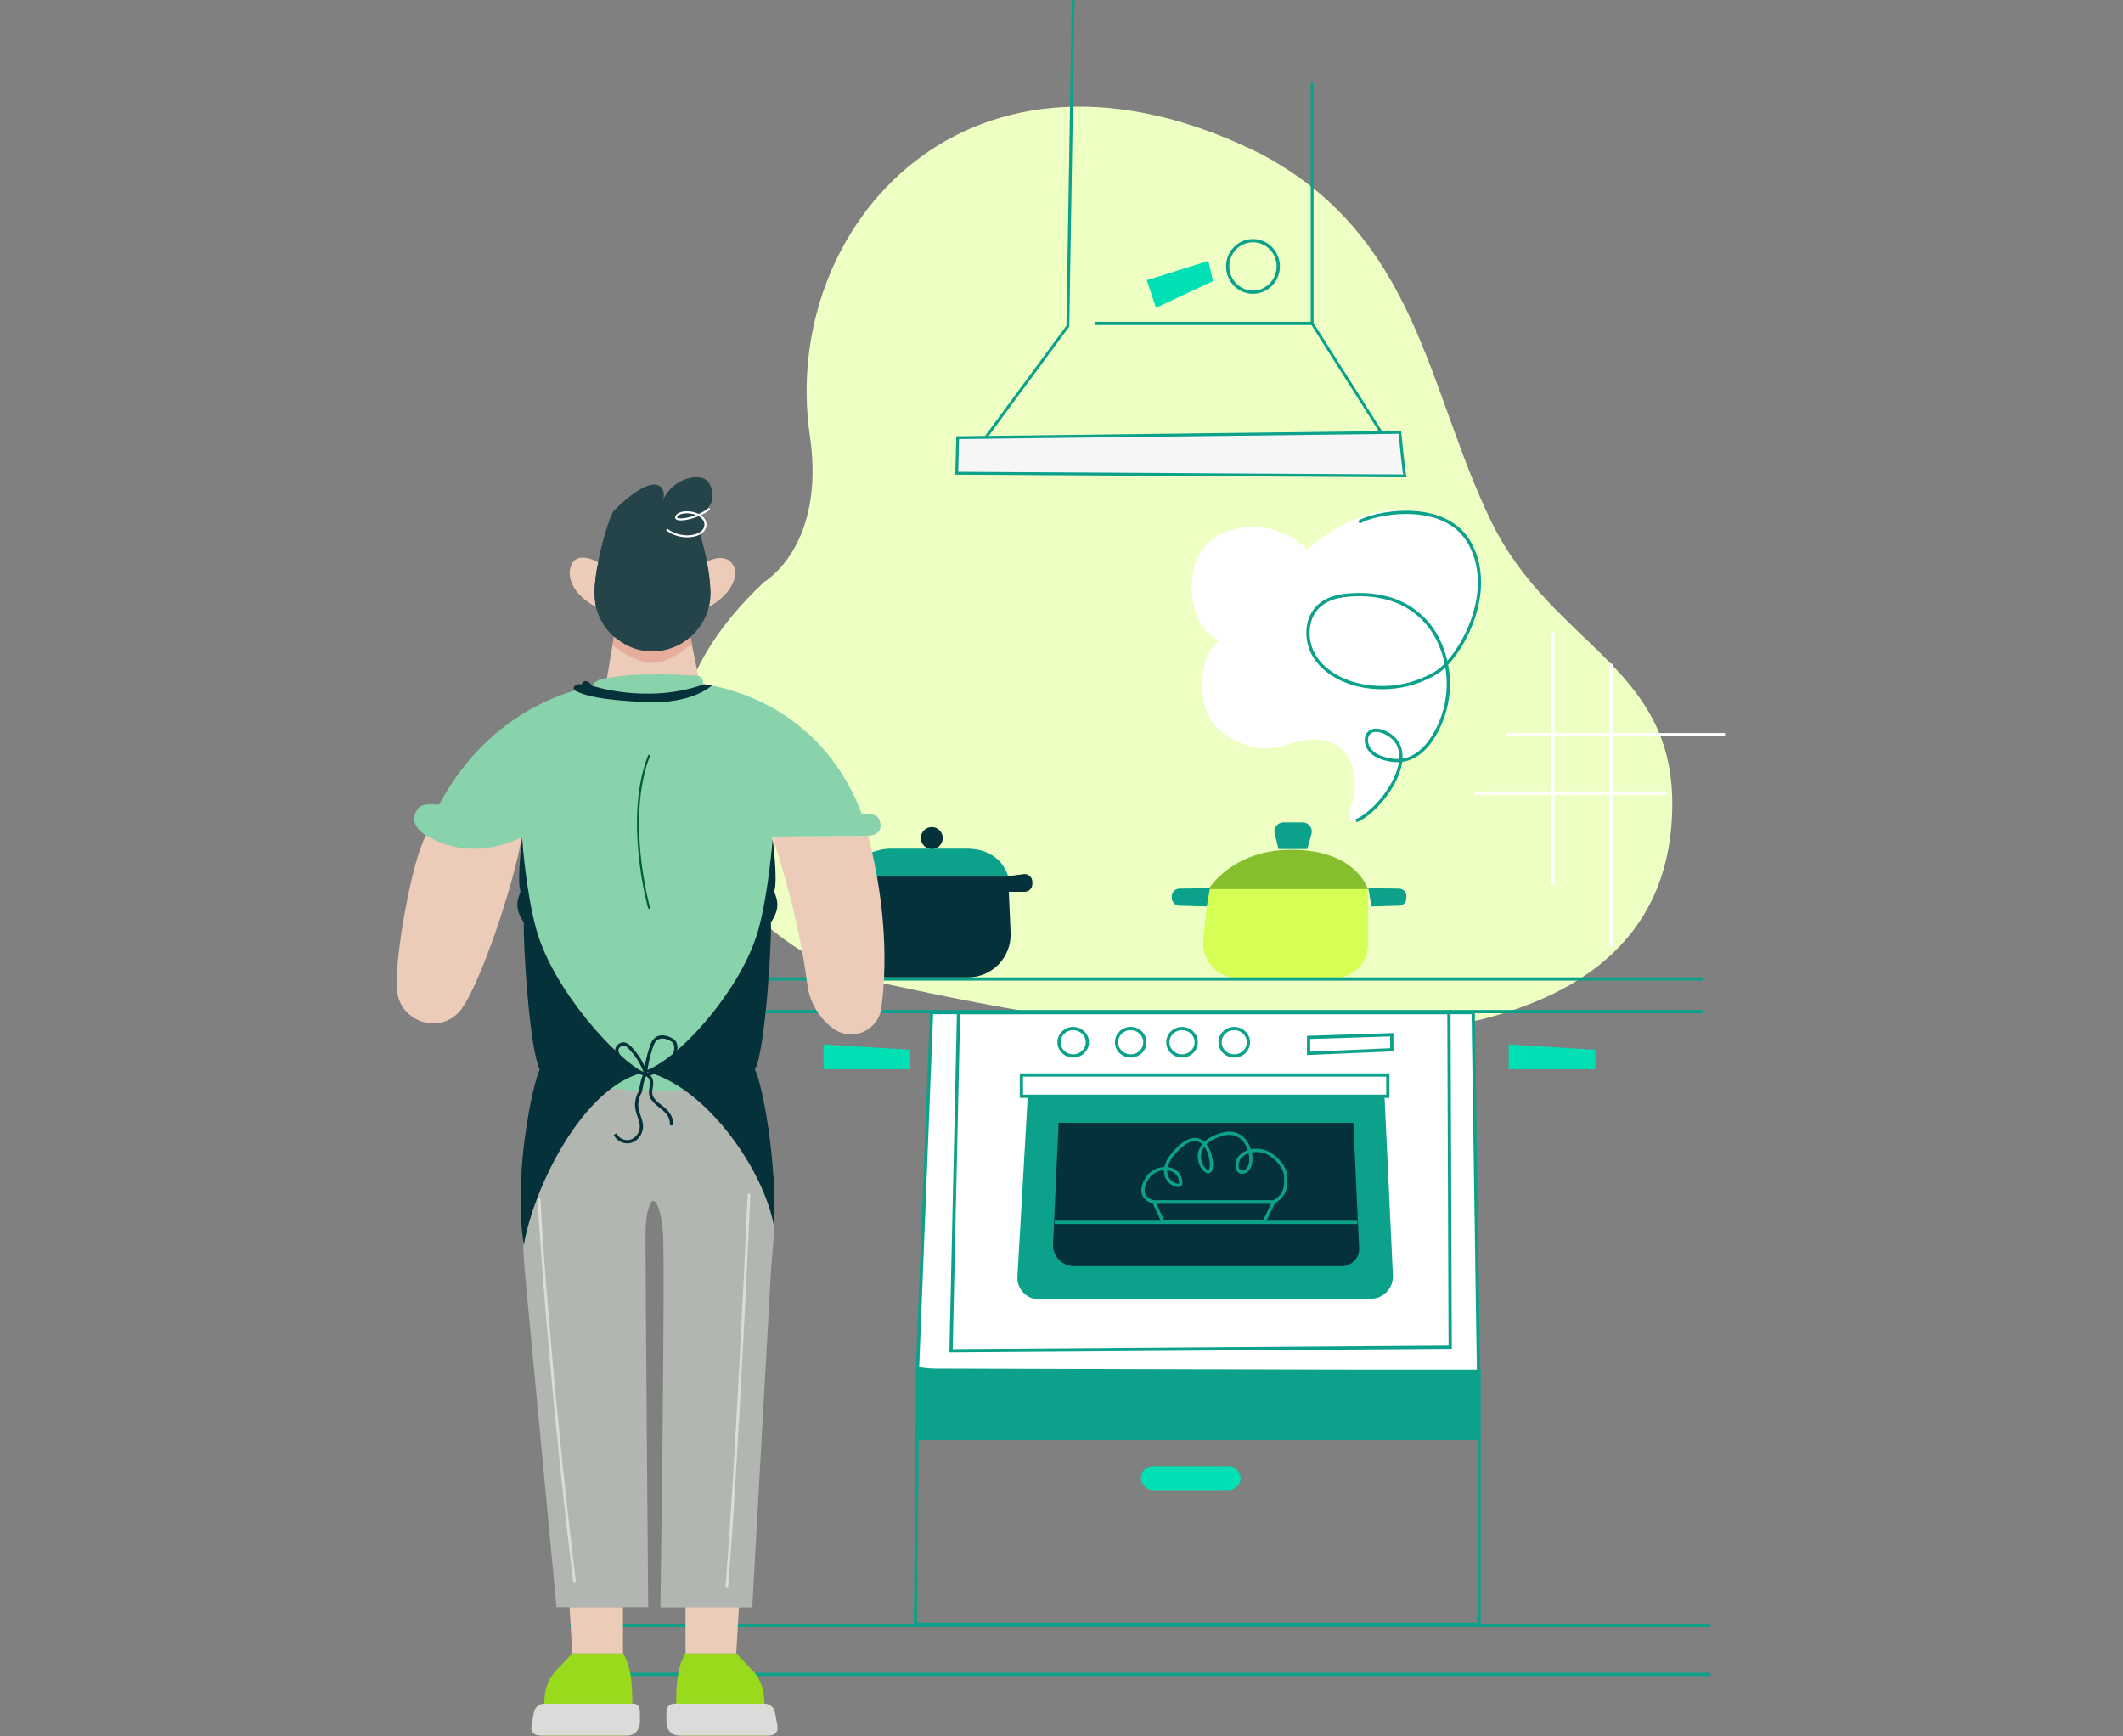<?xml version="1.0" encoding="UTF-8"?>
<svg width="653px" height="534px" viewBox="0 0 653 534" version="1.1" xmlns="http://www.w3.org/2000/svg" xmlns:xlink="http://www.w3.org/1999/xlink">
    <rect x="0" y="0" width="653" height="534" fill="#808080" stroke="none"/>
    <title>cocina</title>
    <g id="cocina" stroke="none" stroke-width="1" fill="none" fill-rule="evenodd">
        <g id="Ilustracion_hogar_Cocina" transform="translate(122, -0)">
            <line x1="404.097" y1="499.93" x2="53.097" y2="499.93" id="Path" stroke="#0CA18B"></line>
            <line x1="404.097" y1="514.93" x2="53.097" y2="514.93" id="Path" stroke="#0CA18B"></line>
            <path d="M113.097,178.93 C113.097,178.93 132.097,167.93 127.097,133.93 C117.667,69.86 175.947,2.4 265.947,47.4 C313.947,72.9 316.947,119.4 336.437,159.89 C355.927,200.38 396.097,204.89 392.097,253.89 C383.497,359.14 173.307,306.99 147.097,301.89 C111.097,294.93 51.097,236.93 113.097,178.93 Z" id="Path" fill="#EEFFC3" fill-rule="nonzero"></path>
            <polyline id="Path" stroke="#0CA18B" stroke-width="0.88" points="208.097 -2.84217094e-14 206.457 100.3 181.147 134.6 181.147 143.58 302.827 143.58 302.827 132.96 281.597 99.48 281.597 25.5"></polyline>
            <line x1="70.957" y1="311.11" x2="401.767" y2="311.11" id="Path" stroke="#0CA18B"></line>
            <path d="M310.097,146.36 L172.277,145.54 L172.567,134.6 L308.567,132.96 C308.847,135.11 309.587,143.71 310.097,146.36 Z" id="Path" stroke="#0CA18B" stroke-width="0.88" fill="#F6F6F6" fill-rule="nonzero"></path>
            <line x1="281.597" y1="99.48" x2="214.897" y2="99.48" id="Path" stroke="#0CA18B"></line>
            <ellipse id="Oval" stroke="#0CA18B" cx="263.397" cy="81.93" rx="7.78" ry="7.92"></ellipse>
            <polygon id="Path" fill="#00E0B4" fill-rule="nonzero" points="230.737 86.17 249.687 80.23 251.097 86.45 233.567 94.65"></polygon>
            <polygon id="Path" stroke="#0CA18B" fill="#FFFFFF" fill-rule="nonzero" points="332.767 421.94 160.187 421.39 164.537 311.41 331.137 311.41"></polygon>
            <polygon id="Path" stroke="#0CA18B" points="324.057 414.31 170.527 415.4 172.837 311.41 323.667 311.41"></polygon>
            <path d="M299.597,399.43 L197.597,399.61 C195.771,399.613 194.024,398.864 192.767,397.54 C191.509,396.216 190.851,394.434 190.947,392.61 L194.477,330.92 L303.597,331.67 L306.437,392.19 C306.544,394.072 305.872,395.914 304.577,397.284 C303.283,398.654 301.482,399.43 299.597,399.43 Z" id="Path" fill="#0CA18B" fill-rule="nonzero"></path>
            <rect id="Rectangle" stroke="#0CA18B" fill="#FFFFFF" fill-rule="nonzero" x="192.167" y="330.61" width="112.7" height="6.53"></rect>
            <path d="M290.727,389.41 L208.377,389.41 C206.604,389.409 204.909,388.683 203.685,387.401 C202.461,386.118 201.815,384.391 201.897,382.62 L203.617,345.31 L294.267,345.31 L296.057,383.85 C296.123,385.304 295.59,386.721 294.583,387.772 C293.576,388.822 292.182,389.414 290.727,389.41 Z" id="Path" fill="#05313B" fill-rule="nonzero"></path>
            <ellipse id="Oval" stroke="#0CA18B" cx="208.097" cy="320.53" rx="4.36" ry="4.22"></ellipse>
            <ellipse id="Oval" stroke="#0CA18B" cx="225.787" cy="320.53" rx="4.36" ry="4.22"></ellipse>
            <ellipse id="Oval" stroke="#0CA18B" cx="241.577" cy="320.53" rx="4.36" ry="4.22"></ellipse>
            <ellipse id="Oval" stroke="#0CA18B" cx="257.637" cy="320.53" rx="4.36" ry="4.22"></ellipse>
            <polygon id="Path" stroke="#0CA18B" points="280.507 319.04 306.097 318.22 306.097 322.85 280.507 323.94"></polygon>
            <line x1="202.377" y1="375.93" x2="295.477" y2="375.93" id="Path" stroke="#0CA18B"></line>
            <polygon id="Path" stroke="#0CA18B" points="232.927 369.68 269.787 369.68 266.837 375.73 235.727 375.73"></polygon>
            <path d="M232.927,369.68 C232.927,369.68 226.587,368.5 231.307,361.68 C234.547,358 241.187,358.73 241.187,363.89 C241.187,366.25 231.307,362.12 240.297,353.28 C249.287,344.44 251.947,359.03 250.027,360.21 C248.107,361.39 242.217,351.81 254.457,348.71 C261.527,347.24 263.587,355.34 262.457,358.44 C261.327,361.54 257.737,361.09 258.617,357.44 C259.497,353.79 265.107,352.72 268.617,354.93 C272.127,357.14 273.617,360.39 273.477,362.01 C273.337,363.63 274.217,367.17 269.797,369.67 L232.927,369.68 Z" id="Path" stroke="#0CA18B"></path>
            <polygon id="Path" fill="#00E0B4" fill-rule="nonzero" points="158.007 328.84 131.327 328.84 131.327 321.21 158.007 322.85"></polygon>
            <polygon id="Path" fill="#00E0B4" fill-rule="nonzero" points="368.707 328.84 342.027 328.84 342.027 321.21 368.707 322.85"></polygon>
            <rect id="Rectangle" fill="#0CA18B" fill-rule="nonzero" x="159.907" y="421.26" width="173.54" height="21.64"></rect>
            <path d="M288.477,300.78 L258.757,300.78 C255.726,300.779 252.838,299.494 250.81,297.242 C248.781,294.99 247.803,291.984 248.117,288.97 L249.747,273.42 L298.747,273.42 L298.747,290.51 C298.747,293.234 297.665,295.846 295.739,297.772 C293.813,299.698 291.201,300.78 288.477,300.78 L288.477,300.78 Z" id="Path" fill="#D5FF55" fill-rule="nonzero"></path>
            <path d="M249.747,273.44 L298.747,273.44 C298.747,273.44 295.207,261.33 275.197,261.33 C256.957,261.33 249.747,273.44 249.747,273.44 Z" id="Path" fill="#86BF2E" fill-rule="nonzero"></path>
            <path d="M240.747,278.53 L249.197,278.75 L250.147,273.17 L240.777,273.28 C239.487,273.291 238.447,274.34 238.447,275.63 L238.447,276.18 C238.447,277.459 239.469,278.503 240.747,278.53 Z" id="Path" fill="#0CA18B" fill-rule="nonzero"></path>
            <path d="M308.287,278.53 L299.827,278.75 L298.877,273.17 L308.257,273.28 C309.547,273.291 310.587,274.34 310.587,275.63 L310.587,276.18 C310.587,277.459 309.565,278.503 308.287,278.53 Z" id="Path" fill="#0CA18B" fill-rule="nonzero"></path>
            <path d="M280.087,261.11 L271.267,261.11 L270.077,256.43 C269.861,255.589 270.045,254.695 270.577,254.009 C271.109,253.322 271.929,252.92 272.797,252.92 L278.687,252.92 C279.566,252.922 280.393,253.334 280.923,254.035 C281.453,254.736 281.625,255.644 281.387,256.49 L280.087,261.11 Z" id="Path" fill="#0CA18B" fill-rule="nonzero"></path>
            <path d="M175.687,300.59 L150.897,300.59 C147.29,300.591 143.839,299.116 141.347,296.507 C138.856,293.898 137.54,290.384 137.707,286.78 L139.287,269.58 L188.087,269.58 L188.847,286.81 C189.014,290.406 187.702,293.913 185.216,296.516 C182.73,299.119 179.286,300.591 175.687,300.59 L175.687,300.59 Z" id="Path" fill="#05313B" fill-rule="nonzero"></path>
            <path d="M139.287,269.56 L188.087,269.56 C188.087,269.56 186.247,260.99 175.227,260.99 L151.947,260.99 C151.947,260.99 141.947,260.78 139.287,269.56 Z" id="Path" fill="#0CA18B" fill-rule="nonzero"></path>
            <path d="M139.287,269.56 L138.947,274.26 L133.507,274.26 C132.874,274.26 132.267,274.008 131.821,273.559 C131.374,273.111 131.124,272.503 131.127,271.87 L131.127,271.2 C131.124,270.513 131.418,269.858 131.934,269.404 C132.449,268.95 133.136,268.741 133.817,268.83 L139.287,269.56 Z" id="Path" fill="#05313B" fill-rule="nonzero"></path>
            <path d="M187.377,269.56 L187.717,274.26 L193.157,274.26 C194.473,274.254 195.537,273.186 195.537,271.87 L195.537,271.2 C195.537,270.512 195.241,269.857 194.724,269.404 C194.207,268.95 193.519,268.741 192.837,268.83 L187.377,269.56 Z" id="Path" fill="#05313B" fill-rule="nonzero"></path>
            <circle id="Oval" fill="#05313B" fill-rule="nonzero" cx="164.607" cy="257.73" r="3.37"></circle>
            <line x1="355.637" y1="272.21" x2="355.637" y2="194.43" id="Path" stroke="#FFFFFF"></line>
            <line x1="373.607" y1="291.24" x2="373.607" y2="204.13" id="Path" stroke="#FFFFFF"></line>
            <line x1="341.477" y1="225.94" x2="408.597" y2="225.94" id="Path" stroke="#FFFFFF"></line>
            <line x1="331.677" y1="243.9" x2="390.597" y2="243.9" id="Path" stroke="#FFFFFF"></line>
            <line x1="86.677" y1="301.07" x2="401.767" y2="301.07" id="Path" stroke="#0CA18B"></line>
            <path d="M295.847,252.15 C300.497,248.96 308.677,239.63 308.847,233.93 C319.347,231.18 327.097,217.26 322.427,203.93 C331.757,196.93 339.097,176.93 328.097,163.93 C319.757,155.26 299.757,151.93 280.097,168.93 C271.427,160.93 259.427,159.59 250.427,166.26 C241.427,172.93 243.097,193.26 253.097,196.93 C246.097,201.93 246.097,218.26 252.427,223.93 C258.757,229.6 267.097,231.93 275.097,228.59 C279.097,227.59 287.977,225.33 292.427,232.59 C296.067,238.53 294.757,245.24 292.977,249.87 C292.674,250.653 292.916,251.543 293.574,252.065 C294.231,252.588 295.152,252.622 295.847,252.15 L295.847,252.15 Z" id="Path" fill="#FFFFFF" fill-rule="nonzero"></path>
            <path d="M295.097,252.43 C303.097,249.18 315.757,231.13 304.347,225.43 C297.347,221.93 296.097,230.18 302.097,232.68 C310.877,236.34 316.827,231.49 320.717,223.1 C324.612,214.539 324.391,204.669 320.117,196.29 C317.175,190.559 312.067,186.239 305.927,184.29 C302.925,183.372 299.806,182.887 296.667,182.85 C292.077,182.85 287.077,183.26 283.667,186.37 C279.617,190.1 279.377,196.83 282.177,201.57 C284.977,206.31 290.177,209.22 295.517,210.57 C303.717,212.547 312.365,211.252 319.627,206.96 C326.787,202.69 338.557,182.65 330.157,167.22 C322.397,152.94 299.657,157.98 295.987,160.64" id="Path" stroke="#0CA18B"></path>
            <polygon id="Path" stroke="#0CA18B" points="332.927 499.6 159.597 499.6 160.257 420.93 332.927 442.26"></polygon>
            <rect id="Rectangle" fill="#00E0B4" fill-rule="nonzero" x="228.927" y="450.93" width="30.67" height="7.33" rx="3.665"></rect>
            <polyline id="Path" fill="#EDCBB9" fill-rule="nonzero" points="66.827 195.82 63.457 215.91 94.367 215.75 90.337 195.82"></polyline>
            <path d="M113.767,343.43 C110.637,324.86 102.327,304.29 89.367,291.93 L79.117,290.93 L63.867,290.93 C50.927,303.26 44.547,324.16 41.407,342.7 C38.591,359.651 38.012,376.898 39.687,394 L49.167,494.27 L77.377,494.27 C77.377,494.27 76.547,394.64 76.547,379.87 C76.547,374.36 77.307,371.5 78.227,369.87 C78.647,369.1 79.177,369.17 79.727,369.87 C80.977,371.36 81.827,376.72 81.967,379.94 C82.567,394.69 81.127,494.34 81.127,494.34 L109.377,494.34 L115.187,390 C116.847,372.88 116.617,360.31 113.767,343.43 Z" id="Path" fill="#B1B6B1" fill-rule="nonzero"></path>
            <path d="M115.587,257.28 L145.067,257.14 C145.067,257.14 138.377,220.52 98.497,211.14 C97.667,210.94 95.377,210.73 94.547,210.45 C94.047,210.28 94.417,209.98 94.167,209.2 C93.507,207.12 90.807,207.86 89.417,207.7 C85.718,207.412 82.005,207.328 78.297,207.45 C75.04,207.402 71.782,207.569 68.547,207.95 C67.367,208.09 64.047,208.64 62.917,208.82 C61.776,209.168 60.797,209.913 60.157,210.92 C19.967,219.92 8.997,256.92 8.997,256.92 L38.597,256.92 C38.597,256.92 42.997,330.72 44.877,330.72 L54.497,332.72 C71.167,336.551 88.495,336.489 105.137,332.54 L108.727,329.23 C110.767,329.26 115.587,257.28 115.587,257.28 Z" id="Path" fill="#88D2AC" fill-rule="nonzero"></path>
            <polygon id="Path" fill="#EDCBB9" fill-rule="nonzero" points="69.617 494.27 69.617 508.51 54.027 508.51 53.187 494.27"></polygon>
            <path d="M72.457,523.95 L72.457,523.95 C73.812,524.071 74.843,525.219 74.817,526.58 L74.817,529.7 C74.83,530.77 74.415,531.8 73.663,532.561 C72.912,533.322 71.887,533.75 70.817,533.75 L44.667,533.75 C43.789,533.747 42.957,533.359 42.39,532.69 C41.822,532.021 41.577,531.136 41.717,530.27 L42.197,526.8 C42.402,525.184 43.768,523.967 45.397,523.95 L45.397,523.95 L45.507,521.95 L45.507,521.88 C45.74,518.732 47.071,515.767 49.267,513.5 L54.027,508.5 L69.617,508.5 C72.947,513.09 72.457,523.95 72.457,523.95 Z" id="Path" fill="#99DA1C" fill-rule="nonzero"></path>
            <path d="M45.377,523.95 L72.437,523.95 C72.437,523.95 74.797,523.46 74.797,526.58 L74.797,529.7 C74.797,529.7 74.797,533.75 70.797,533.75 L44.667,533.75 C44.667,533.75 40.787,534.2 41.487,530.5 L42.197,526.8 C42.421,525.202 43.764,523.998 45.377,523.95 Z" id="Path" fill="#DBDBDA" fill-rule="nonzero"></path>
            <polygon id="Path" fill="#EDCBB9" fill-rule="nonzero" points="88.857 494.27 88.857 508.51 104.457 508.51 105.287 494.27"></polygon>
            <path d="M86.017,523.95 L86.017,523.95 C84.662,524.071 83.631,525.219 83.657,526.58 L83.657,529.7 C83.644,530.77 84.059,531.8 84.811,532.561 C85.562,533.322 86.587,533.75 87.657,533.75 L113.857,533.75 C114.735,533.747 115.567,533.359 116.134,532.69 C116.702,532.021 116.947,531.136 116.807,530.27 L116.327,526.8 C116.118,525.186 114.754,523.971 113.127,523.95 L113.127,523.95 L113.007,521.95 L113.007,521.88 C112.779,518.731 111.448,515.764 109.247,513.5 L104.497,508.5 L88.897,508.5 C85.537,513.09 86.017,523.95 86.017,523.95 Z" id="Path" fill="#99DA1C" fill-rule="nonzero"></path>
            <path d="M145.067,257.14 L115.587,257.28 C117.947,264.89 123.527,281.54 126.337,302.89 C127.046,308.301 129.955,313.181 134.377,316.38 L134.377,316.38 C137.083,318.303 140.604,318.651 143.634,317.294 C146.664,315.937 148.749,313.079 149.117,309.78 C150.617,298.21 150.937,280.22 145.067,257.14 Z" id="Path" fill="#EDCBB9" fill-rule="nonzero"></path>
            <path d="M8.997,256.93 L38.597,256.93 C35.897,272.76 25.947,301.6 20.217,309.93 C14.157,318.73 0.577,314.69 0.037,303.93 C-0.483,293.78 4.577,265.08 8.997,256.93 Z" id="Path" fill="#EDCBB9" fill-rule="nonzero"></path>
            <ellipse id="Oval" fill="#24444A" fill-rule="nonzero" cx="78.587" cy="182.06" rx="17.86" ry="18.29"></ellipse>
            <path d="M60.727,182.06 C61.453,173.504 63.476,165.108 66.727,157.16 L90.847,157.16 C90.847,157.16 96.457,170.95 96.457,182.06" id="Path" fill="#24444A" fill-rule="nonzero"></path>
            <path d="M66.827,195.78 C66.827,195.78 72.457,200.3 79.117,200.3 C80.737,200.3 86.517,199.46 90.337,195.78 L90.797,197.95 C90.797,197.95 84.157,203.88 78.797,203.88 C73.437,203.88 66.377,198.46 66.377,198.46 L66.827,195.78 Z" id="Path" fill="#E5AD9A" fill-rule="nonzero"></path>
            <path d="M61.997,172.94 C61.997,172.94 55.627,169.18 53.737,173.75 C52.077,177.75 54.557,183.05 61.297,186.63 C60.817,185.05 60.517,179.26 61.997,172.94 Z" id="Path" fill="#EDCBB9" fill-rule="nonzero"></path>
            <path d="M95.377,172.78 C95.377,172.78 100.957,169.58 103.517,173.78 C105.517,177.09 102.697,183.08 95.967,186.66 C96.477,185.05 96.907,179.05 95.377,172.78 Z" id="Path" fill="#EDCBB9" fill-rule="nonzero"></path>
            <path d="M61.847,173.72 C61.847,173.72 67.467,164.85 72.357,162.03 C72.357,162.03 83.767,171.63 83.257,162.97 C87.727,166.34 95.177,165.16 94.977,161.19 C94.777,157.22 86.727,156.5 85.977,159 C85.227,161.5 101.057,158.87 96.267,148.88 C94.537,144.88 84.957,146.47 81.797,154.1 C83.327,150.86 80.887,143.1 66.677,157.16 C63.697,163.07 61.847,173.72 61.847,173.72 Z" id="Path" fill="#24444A" fill-rule="nonzero"></path>
            <path d="M78.717,186.28 C71.287,186.28 64.067,182.8 61.847,173.72 C61.289,176.465 60.955,179.251 60.847,182.05 C61.027,192.15 68.847,200.34 78.697,200.34 C88.679,200.219 96.674,192.032 96.557,182.05 C96.393,179.308 96.079,176.578 95.617,173.87 C93.447,181.13 87.947,186.28 78.717,186.28 Z" id="Path" fill="#24444A" fill-rule="nonzero"></path>
            <path d="M41.377,255.9 C41.377,255.9 25.267,266.74 9.037,256.9 C4.877,254.38 4.567,251.15 6.717,248.48 C10.617,243.6 41.377,255.9 41.377,255.9 Z" id="Path" fill="#88D2AC" fill-rule="nonzero"></path>
            <path d="M115.717,256.99 L145.317,256.99 C145.317,256.99 150.437,256.83 148.377,251.91 C145.937,246.06 115.717,256.99 115.717,256.99 Z" id="Path" fill="#88D2AC" fill-rule="nonzero"></path>
            <path d="M113.217,523.95 L86.157,523.95 C86.157,523.95 82.987,523.46 82.987,526.58 L82.987,529.7 C82.987,529.7 82.987,533.75 86.937,533.75 L113.937,533.75 C113.937,533.75 117.817,534.2 117.107,530.5 L116.377,526.78 C116.146,525.197 114.816,524.006 113.217,523.95 Z" id="Path" fill="#DBDBDA" fill-rule="nonzero"></path>
            <path d="M43.817,368.68 C43.817,370.35 46.557,419.2 54.707,486.43" id="Path" stroke="#DBDBDA" stroke-width="0.83" stroke-linecap="round"></path>
            <path d="M108.377,367.43 C108.377,367.43 104.907,446.84 101.547,487.93" id="Path" stroke="#DBDBDA" stroke-width="0.83" stroke-linecap="round"></path>
            <path d="M89.137,164.85 C89.137,164.85 93.707,169.32 95.637,173.85 C95.077,171.08 93.417,163.72 92.457,161.63 L89.137,164.85 Z" id="Path" fill="#24444A" fill-rule="nonzero"></path>
            <path d="M83.257,162.97 C87.727,166.34 95.177,165.16 94.977,161.19 C94.777,157.22 86.727,156.5 85.977,159 C85.547,160.51 91.977,159.67 96.087,156.59" id="Path" stroke="#FFFFFF" stroke-width="0.62" stroke-linecap="round"></path>
            <path d="M77.627,232.42 C69.997,251.93 77.627,279.19 77.627,279.19" id="Path" stroke="#005E31" stroke-width="0.62" stroke-linecap="round"></path>
            <path d="M38.597,257.93 C38.597,257.93 36.897,270.68 38.117,274.18 C37.117,276.93 36.117,279.18 39.117,283.68 C38.877,290.18 40.827,322.43 43.997,328.93 C41.807,333.43 35.707,361.93 39.117,382.93 C42.047,365.43 57.277,334.05 76.117,329.8 C67.567,325.8 48.197,304.38 43.067,286.18 C39.817,274.93 38.597,257.93 38.597,257.93 Z" id="Path" fill="#05313B" fill-rule="nonzero"></path>
            <path d="M115.637,257.93 C115.637,257.93 117.347,270.68 116.127,274.18 C117.127,276.93 118.077,279.18 115.127,283.68 C115.377,290.18 113.427,322.43 110.247,328.93 C112.447,333.43 117.087,356.68 116.107,377.43 C113.177,359.93 94.937,333.68 76.107,329.43 C86.357,326.3 106.047,304.43 111.187,286.18 C114.377,274.93 115.637,257.93 115.637,257.93 Z" id="Path" fill="#05313B" fill-rule="nonzero"></path>
            <path d="M60.157,210.9 C60.157,210.9 77.157,216.68 94.547,210.43 L97.047,210.76 C97.047,210.76 91.047,216.59 76.707,215.93 C62.367,215.27 57.957,213.93 54.957,212.43 C53.377,211.18 55.877,210.01 56.877,210.51 C57.377,209.18 58.547,208.84 60.157,210.9 Z" id="Path" fill="#05313B" fill-rule="nonzero"></path>
            <path d="M67.217,348.78 C68.109,350.649 70.247,351.568 72.217,350.93 C74.14,350.17 75.372,348.276 75.287,346.21 C75.207,344.49 74.287,342.92 73.967,341.21 C73.612,339.409 73.921,337.541 74.837,335.95 C75.257,335.22 75.547,330.54 76.837,330.41 C81.397,329.98 87.407,324.89 85.547,320.7 C85.047,319.58 80.297,317.08 78.667,321.08 C77.501,324.171 76.771,327.408 76.497,330.7 C76.538,330.439 76.558,330.175 76.557,329.91 C75.496,326.965 73.811,324.284 71.617,322.05 C69.667,320.05 68.207,321.54 67.787,322.49 C66.997,324.3 71.497,329.49 76.667,330.37 C77.796,330.842 78.499,331.979 78.417,333.2 C78.297,335.33 77.417,336.58 79.297,338.64 C81.177,340.7 84.727,341.89 84.547,346.08" id="Path" stroke="#05313B"></path>
        </g>
    </g>
</svg>